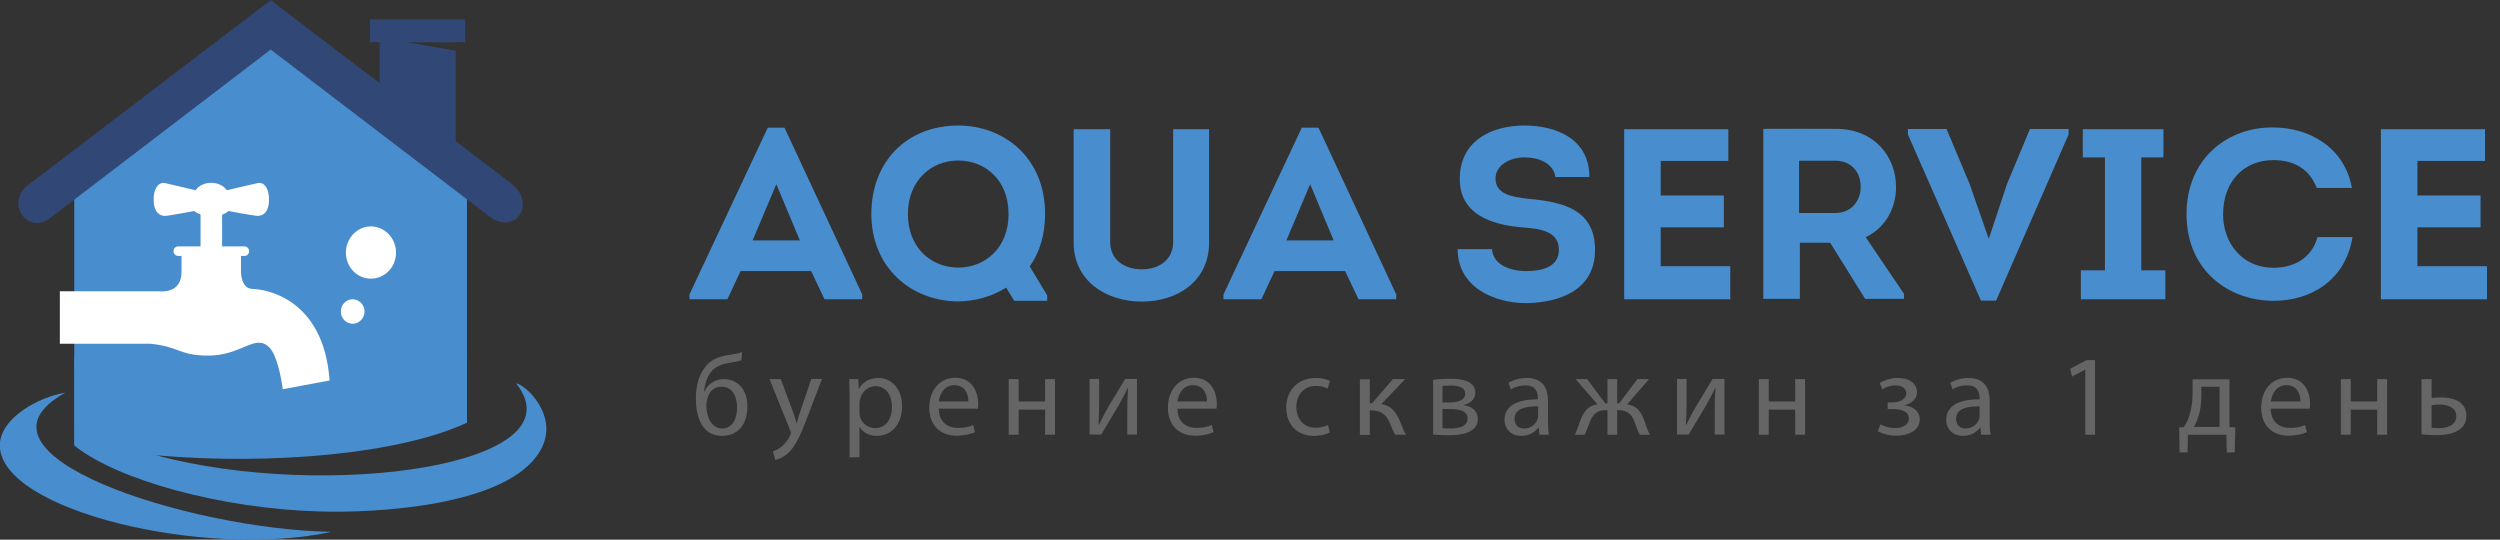 <?xml version="1.0" encoding="utf-8"?>
<!-- Generator: Adobe Illustrator 23.0.3, SVG Export Plug-In . SVG Version: 6.00 Build 0)  -->
<svg version="1.1" id="Layer_1" xmlns="http://www.w3.org/2000/svg" xmlns:xlink="http://www.w3.org/1999/xlink" x="0px" y="0px"
	 viewBox="0 0 1286.5 277.7" style="enable-background:new 0 0 1286.5 277.7;" xml:space="preserve">
<rect x="0" y="0" width="1286.5" height="277.7" fill="#333333" stroke="none"/>
<style type="text/css">
	.st0{fill-rule:evenodd;clip-rule:evenodd;fill:#488DCD;}
	.st1{fill:#488DCD;}
	.st2{fill-rule:evenodd;clip-rule:evenodd;fill:#FFFFFF;}
	.st3{fill:#314775;}
	.st4{fill-rule:evenodd;clip-rule:evenodd;fill:#314775;}
	.st5{fill:#666566;}
</style>
<path class="st0" d="M38.3,98.3l101-77.1l101,77.1c0,41.3,0,77.9,0,119.2c-63.3,15.8-134.7,11.7-202.1,11.7V98.3z"/>
<path class="st0" d="M240.3,184.1v33.4c-34.2,16.1-100.8,22-159.9,16.8c87.2,23.4,219,5.4,185.2-37c4.6,0.4,22.9,17,12.3,34.8
	c-16.6,28.5-84.8,32-113.3,31.1c-50.6-1.4-104.1-16.1-126.2-33.8l-0.1-45.2H240.3z"/>
<path class="st1" d="M170.5,273.7c-74-1.4-193.8-40.1-136.9-71.6c-13.1,2-33.5,12.7-33.7,27C-0.1,263,106.3,287.7,170.5,273.7
	L170.5,273.7z"/>
<path class="st2" d="M169.6,195.8l-24.1,4.5c-0.9-6.9-3.2-17.7-6.8-21.4c-7.4-7.7-14.2,4.5-32.7,4.1c-14.3-0.4-13.5-4.5-28.5-6.1
	H30.8v-27h51.5c0,0,11.1,1.5,11.1-9.9v-10.3H124v9.7c0,0-0.3,9.3,6.1,9.3C136.3,148.8,166.6,153.3,169.6,195.8L169.6,195.8z"/>
<path class="st2" d="M91.7,131.7h34.1c1.4,0,2.4-1.1,2.4-2.5l0,0c0-1.3-1.1-2.4-2.4-2.4H91.7c-1.4,0-2.4,1.1-2.4,2.4l0,0
	C89.3,130.6,90.3,131.7,91.7,131.7L91.7,131.7z"/>
<rect x="103.2" y="104.2" class="st2" width="11.1" height="25.5"/>
<path class="st2" d="M116.7,97.9c0,0,12.7-3,16-3.7c3.2-0.7,6.1,3,5.7,9.6c-0.4,6.6-4.2,7.3-5.8,7.3c-1.6,0-15-2.5-15-2.5
	c-4.5,3.8-12.7,3.8-17.7,0c0,0-13.3,2.5-15,2.5c-1.6,0-5.4-0.7-5.8-7.3c-0.4-6.6,2.4-10.3,5.8-9.6c3.2,0.7,15.8,3.7,15.8,3.7
	C104,92.8,113.3,92.8,116.7,97.9L116.7,97.9z"/>
<path class="st3" d="M14.6,95.1L133.5,4.5l5.8-4.5l5.8,4.5l117.7,89.7c13.8,10.4,2.2,27.2-10.8,17.3L139.3,25.5L25.7,112.3
	C14.2,121,2.4,104.4,14.6,95.1L14.6,95.1z"/>
<polygon class="st4" points="195.4,17.5 234.5,17.5 234.5,21.7 209.4,21.7 234.5,26.1 234.5,80.4 195.4,56.5 "/>
<rect x="190.4" y="10" class="st4" width="49" height="11.7"/>
<path class="st2" d="M190.8,116.5c7.2,0,13,6.1,13,13.5c0,7.5-5.8,13.4-13,13.4c-7,0-12.8-5.9-12.8-13.4
	C178,122.6,183.8,116.5,190.8,116.5L190.8,116.5z"/>
<path class="st2" d="M181.5,154c-3.4,0-6.1,2.8-6.1,6.3c0,3.5,2.7,6.3,6.1,6.3c3.2,0,6.1-2.8,6.1-6.3
	C187.6,156.8,184.7,154,181.5,154L181.5,154z"/>
<g>
	<path class="st1" d="M381.1,139.5l-6.8,14.5h-19.5v-2.5l40.3-85.8h8.6l40,85.8v2.5h-19.4l-6.9-14.5H381.1z M387.3,123.7h24.3
		l-12.1-28.9L387.3,123.7z"/>
	<path class="st1" d="M538.9,154.8h-17l-4.1-6.8c-7.9,4.9-16.4,7.1-25.4,7.1c-23.5-0.4-44-17.3-44-45c0-27,18.3-45.5,44.8-45.5
		c23,0,44.6,16.1,44.6,45.5c0,10.9-2.9,20-7.9,27l9,14.9V154.8z M493.1,137.7c13.6,0,25.9-9.9,25.9-27.5c0-17.8-12.2-27.6-26-27.6
		c-13.5,0-25.8,10.1-25.8,27.6C467.3,127.8,479.5,137.7,493.1,137.7z"/>
	<path class="st1" d="M552.5,124.8V66.5h18.8v58c0,9.4,7.6,14.1,16.3,14.1s16.1-4.8,16.1-14.1v-58h18.5v58.4
		c0,19.6-16.1,30.3-34.6,30.3S552.5,144.5,552.5,124.8z"/>
	<path class="st1" d="M655.9,139.5l-6.8,14.5h-19.5v-2.5l40.3-85.8h8.6l40,85.8v2.5h-19.4l-6.9-14.5H655.9z M662,123.7h24.3
		l-12.1-28.9L662,123.7z"/>
	<path class="st1" d="M767.8,128.1c0.4,8,9.1,11.4,17.6,11.4c7.8,0,16.8-1.9,16.8-11c0-10-10.8-10.9-19.1-11.5
		c-15.9-1.4-31.9-6.8-31.9-24.9c0-19.4,15.9-27.5,33.3-27.5c16.4,0,33.4,6.9,33.4,26.5h-17.5c-1-7.1-8.4-10.1-15.9-10.1
		s-14.9,4-14.9,10.8c0,7.8,7.6,9.5,16.8,10.5c18.5,1.6,34.4,5.8,34.4,26.3c0,20.6-17.9,27-35.1,27.4c-17.5,0-35.6-8.6-35.6-27.8
		H767.8z"/>
	<path class="st1" d="M889.4,82.8h-34.8v17.8h32.5V117h-32.5v20h35.8v17h-54.6V66.5h53.6V82.8z"/>
	<path class="st1" d="M979.8,151.2v2.6h-20l-18-28.9h-15.6v28.9h-18.8V66.3c12.5,0,24.9-0.1,37.4,0c20,0,30.9,14.5,30.9,30
		c0,11.1-5.6,20.9-15.6,25.8L979.8,151.2z M944.6,109.6c7.9,0,13-6.1,12.9-13.6c0-7.4-4.9-13.3-12.9-13.3h-18.8v26.9H944.6z"/>
	<path class="st1" d="M1023.5,122.7l9.3-28l11.8-28.3h19.9v2.8l-37.3,85.5h-7.8l-37.6-85.5v-2.8h19.9l11.8,28.1l9.8,28.1H1023.5z"/>
	<path class="st1" d="M1114.3,139.1V154h-43.5v-14.9h12.4V81h-11.4V66.5h41.5V81h-11.4v58.1H1114.3z"/>
	<path class="st1" d="M1169.9,65.6c17.6,0,36.4,9.5,40.4,31.1h-18.1c-3.9-9.9-11.8-14.3-22.3-14.3c-15.5,0-25.9,11.3-25.9,27.9
		c0,15,10.1,27.5,25.8,27.5c10.9,0,19.8-5.1,22.8-15.8h18c-3.8,23.1-22.4,32.8-40.6,32.8c-23,0-44.8-15.5-44.8-44.5
		C1125.1,81.2,1146.9,65.2,1169.9,65.6z"/>
	<path class="st1" d="M1278.8,82.8H1244v17.8h32.5V117H1244v20h35.8v17h-54.6V66.5h53.6V82.8z"/>
</g>
<g>
	<path class="st5" d="M381.5,185.4c-1.5,0.5-4.1,1-6,1.3c-4.6,0.7-8,2.2-10.1,5.4c-1.8,2.6-2.9,6.4-3.1,9.4h0.2
		c1.8-4.1,5.8-6.4,9.9-6.4c7,0,12.2,5,12.2,14.1c0,9.3-4.8,15.1-13.2,15.1c-10,0-13.3-9.6-13.3-19.1c0-6.5,1.4-11.8,4.4-15.8
		c2.8-4,6.7-5.8,12.3-6.7c2.3-0.4,5.1-0.8,7.1-1.5L381.5,185.4z M371.3,199c-3.1,0-5.3,1.6-6.4,3.9c-0.9,1.7-1.4,3.8-1.4,6.1
		c0,4.7,2.3,11.5,8,11.5c5.7,0,7.8-5.5,7.8-10.8C379.3,205,377.5,199,371.3,199z"/>
	<path class="st5" d="M401.8,195.1l6.3,16.9c0.6,1.9,1.4,4.1,1.8,5.8h0.1c0.5-1.7,1.1-3.9,1.8-6l5.7-16.8h5.5l-7.8,20.4
		c-3.7,9.8-6.3,14.8-9.8,17.9c-2.5,2.2-5.1,3.1-6.4,3.4l-1.3-4.4c1.3-0.4,3-1.2,4.5-2.5c1.4-1.1,3.2-3.1,4.4-5.8
		c0.2-0.5,0.4-0.9,0.4-1.2c0-0.3-0.1-0.7-0.4-1.4l-10.6-26.3H401.8z"/>
	<path class="st5" d="M437.2,204.4c0-3.7-0.1-6.6-0.2-9.3h4.7l0.2,4.9h0.1c2.1-3.5,5.5-5.5,10.1-5.5c6.9,0,12.1,5.8,12.1,14.5
		c0,10.3-6.3,15.3-13,15.3c-3.8,0-7.1-1.7-8.8-4.5h-0.1v15.5h-5.1V204.4z M442.3,212.1c0,0.8,0.1,1.5,0.2,2.1
		c0.9,3.6,4.1,6.1,7.8,6.1c5.5,0,8.7-4.5,8.7-11c0-5.7-3-10.6-8.5-10.6c-3.5,0-6.8,2.5-7.8,6.4c-0.2,0.6-0.4,1.4-0.4,2.1V212.1z"/>
	<path class="st5" d="M483.1,210.3c0.1,7,4.6,9.9,9.8,9.9c3.7,0,6-0.6,7.9-1.5l0.9,3.7c-1.8,0.8-5,1.8-9.5,1.8
		c-8.8,0-14-5.8-14-14.4c0-8.6,5.1-15.4,13.4-15.4c9.3,0,11.8,8.2,11.8,13.5c0,1.1-0.1,1.9-0.2,2.4H483.1z M498.3,206.6
		c0.1-3.3-1.4-8.4-7.2-8.4c-5.3,0-7.6,4.8-8,8.4H498.3z"/>
	<path class="st5" d="M524.2,195.1v11.5h13.6v-11.5h5.1v28.6h-5.1v-12.9h-13.6v12.9h-5.1v-28.6H524.2z"/>
	<path class="st5" d="M565.6,195.1v12c0,4.5-0.1,7.4-0.3,11.4l0.2,0.1c1.7-3.5,2.7-5.5,4.6-8.8l8.9-14.8h6.1v28.6h-5v-12.1
		c0-4.7,0.1-7.1,0.4-11.7h-0.2c-1.8,3.7-3.1,6-4.7,8.9c-2.7,4.4-5.8,9.9-8.9,14.9h-6v-28.6H565.6z"/>
	<path class="st5" d="M605.9,210.3c0.1,7,4.6,9.9,9.8,9.9c3.7,0,6-0.6,7.9-1.5l0.9,3.7c-1.8,0.8-5,1.8-9.5,1.8
		c-8.8,0-14-5.8-14-14.4c0-8.6,5.1-15.4,13.4-15.4c9.3,0,11.8,8.2,11.8,13.5c0,1.1-0.1,1.9-0.2,2.4H605.9z M621.1,206.6
		c0.1-3.3-1.4-8.4-7.2-8.4c-5.3,0-7.6,4.8-8,8.4H621.1z"/>
	<path class="st5" d="M684.3,222.6c-1.4,0.7-4.4,1.7-8.2,1.7c-8.6,0-14.2-5.8-14.2-14.6c0-8.8,6-15.2,15.3-15.2
		c3.1,0,5.8,0.8,7.2,1.5l-1.2,4c-1.2-0.7-3.2-1.4-6-1.4c-6.5,0-10.1,4.8-10.1,10.8c0,6.6,4.2,10.7,9.9,10.7c3,0,4.9-0.8,6.4-1.4
		L684.3,222.6z"/>
	<path class="st5" d="M704.9,195.1v12.4h1.2l10.7-12.4h6.3L710.8,208c4.6,0.5,7.4,3.5,9.6,8.7c0.8,1.9,1.8,4.7,3.1,7H718
		c-0.8-1.2-1.8-3.5-2.7-5.8c-1.9-4.6-4.6-6.7-9.4-6.7h-1v12.6h-5.1v-28.6H704.9z"/>
	<path class="st5" d="M737.4,195.5c2-0.4,5.7-0.6,9.1-0.6c4.8,0,12.7,0.8,12.7,7.1c0,3.5-2.7,5.7-6,6.4v0.1c4.2,0.6,7.3,3,7.3,7.1
		c0,7.5-9.4,8.4-15,8.4c-3.2,0-6.5-0.2-8-0.4V195.5z M742.3,220.3c1.5,0.2,2.5,0.2,4.2,0.2c3.5,0,8.7-0.8,8.7-5c0-4.1-4.1-5-9.1-5
		h-3.8V220.3z M742.3,207.1h3.9c3.8,0,7.8-1.1,7.8-4.5c0-2.8-2.5-4.2-7.7-4.2c-1.7,0-2.8,0.1-4,0.2V207.1z"/>
	<path class="st5" d="M792.2,223.7l-0.4-3.6h-0.2c-1.6,2.2-4.7,4.2-8.7,4.2c-5.8,0-8.7-4.1-8.7-8.2c0-6.9,6.1-10.7,17.2-10.6v-0.6
		c0-2.4-0.6-6.6-6.5-6.6c-2.7,0-5.4,0.8-7.4,2.1l-1.2-3.4c2.4-1.5,5.8-2.5,9.4-2.5c8.7,0,10.9,6,10.9,11.7v10.7
		c0,2.5,0.1,4.9,0.5,6.8H792.2z M791.5,209.1c-5.7-0.1-12.1,0.9-12.1,6.4c0,3.4,2.2,5,4.9,5c3.7,0,6.1-2.4,6.9-4.8
		c0.2-0.5,0.3-1.1,0.3-1.7V209.1z"/>
	<path class="st5" d="M816.7,195.1l9.4,12.5h1.1v-12.5h5v12.5h1l9.4-12.5h6l-11.3,13c4.3,0.5,6.8,3,8.6,7.6c1,2.8,1.9,5.8,3.1,8
		h-5.2c-0.9-1.7-1.8-4.1-2.6-6.5c-1.8-4.7-4.4-6.1-8.1-6.1h-0.9v12.6h-5v-12.6h-0.9c-4,0-6.4,1.5-8.2,6.1c-0.9,2.5-1.7,4.7-2.7,6.5
		h-5c1.2-2.3,2.1-5.3,3.1-8c1.8-4.6,4.3-7.1,8.6-7.6l-11.3-13H816.7z"/>
	<path class="st5" d="M867.9,195.1v12c0,4.5-0.1,7.4-0.3,11.4l0.2,0.1c1.7-3.5,2.7-5.5,4.6-8.8l8.9-14.8h6.1v28.6h-5v-12.1
		c0-4.7,0.1-7.1,0.4-11.7h-0.2c-1.8,3.7-3.1,6-4.7,8.9c-2.7,4.4-5.8,9.9-8.9,14.9h-6v-28.6H867.9z"/>
	<path class="st5" d="M910.2,195.1v11.5h13.6v-11.5h5.1v28.6h-5.1v-12.9h-13.6v12.9h-5.1v-28.6H910.2z"/>
	<path class="st5" d="M971.2,207.1h2.5c4.4,0,7.3-2,7.3-4.7c0-2.5-2.3-4.1-5.5-4.1c-2.3,0-4.9,0.8-6.9,2l-1.3-3.2
		c2.9-1.8,6.2-2.6,9.5-2.6c4.4,0,9.7,1.9,9.7,7.5c0,3.5-3.2,5.8-6.4,6.5v0.1c4.2,0.4,7.8,3,7.8,7.1c0,6.2-6.3,8.5-12.3,8.5
		c-3.4,0-6.7-0.9-9.3-2.3l1.4-3.5c2.1,1.1,4.8,1.9,7.6,1.9c4.3,0,7-2.1,7-4.9c0-3.8-4-4.9-8.3-4.9h-2.6V207.1z"/>
	<path class="st5" d="M1019.5,223.7l-0.4-3.6h-0.2c-1.6,2.2-4.7,4.2-8.7,4.2c-5.8,0-8.7-4.1-8.7-8.2c0-6.9,6.1-10.7,17.2-10.6v-0.6
		c0-2.4-0.6-6.6-6.5-6.6c-2.7,0-5.4,0.8-7.4,2.1l-1.2-3.4c2.4-1.5,5.8-2.5,9.4-2.5c8.7,0,10.9,6,10.9,11.7v10.7
		c0,2.5,0.1,4.9,0.5,6.8H1019.5z M1018.7,209.1c-5.7-0.1-12.1,0.9-12.1,6.4c0,3.4,2.2,5,4.9,5c3.7,0,6.1-2.4,6.9-4.8
		c0.2-0.5,0.3-1.1,0.3-1.7V209.1z"/>
	<path class="st5" d="M1073.1,190.2h-0.1l-6.7,3.6l-1-4l8.4-4.5h4.4v38.4h-5V190.2z"/>
	<path class="st5" d="M1147.3,195.1v24.7l3,0.1l-0.3,12.9h-4.1l-0.2-9.1h-19.8l-0.2,9.1h-4.1l-0.2-12.9l2.4-0.1
		c1.2-1.8,2.2-3.8,2.8-5.8c1.1-3.5,1.7-7.4,1.7-11.4v-7.4H1147.3z M1132.8,203.8c0,3.8-0.5,7.4-1.5,10.6c-0.6,1.9-1.4,3.7-2.3,5.3
		h13.2v-20.7h-9.4V203.8z"/>
	<path class="st5" d="M1168.5,210.3c0.1,7,4.6,9.9,9.8,9.9c3.7,0,6-0.6,7.9-1.5l0.9,3.7c-1.8,0.8-5,1.8-9.5,1.8
		c-8.8,0-14-5.8-14-14.4c0-8.6,5.1-15.4,13.4-15.4c9.3,0,11.8,8.2,11.8,13.5c0,1.1-0.1,1.9-0.2,2.4H1168.5z M1183.8,206.6
		c0.1-3.3-1.4-8.4-7.2-8.4c-5.3,0-7.6,4.8-8,8.4H1183.8z"/>
	<path class="st5" d="M1209.7,195.1v11.5h13.6v-11.5h5.1v28.6h-5.1v-12.9h-13.6v12.9h-5.1v-28.6H1209.7z"/>
	<path class="st5" d="M1251.3,195.1v9.7c1.2-0.2,3.2-0.3,4.7-0.3c6.4,0,13.2,2,13.2,9.6c0,3-1.2,5-3,6.5c-3.1,2.7-8.2,3.3-12.4,3.3
		c-2.9,0-5.5-0.2-7.7-0.4v-28.4H1251.3z M1251.3,220.1c1,0.1,2.1,0.2,3.8,0.2c3.9,0,8.9-1.3,8.9-6.1c0-5-5.2-6-9-6
		c-1.4,0-2.5,0.1-3.7,0.3V220.1z"/>
</g>
</svg>
